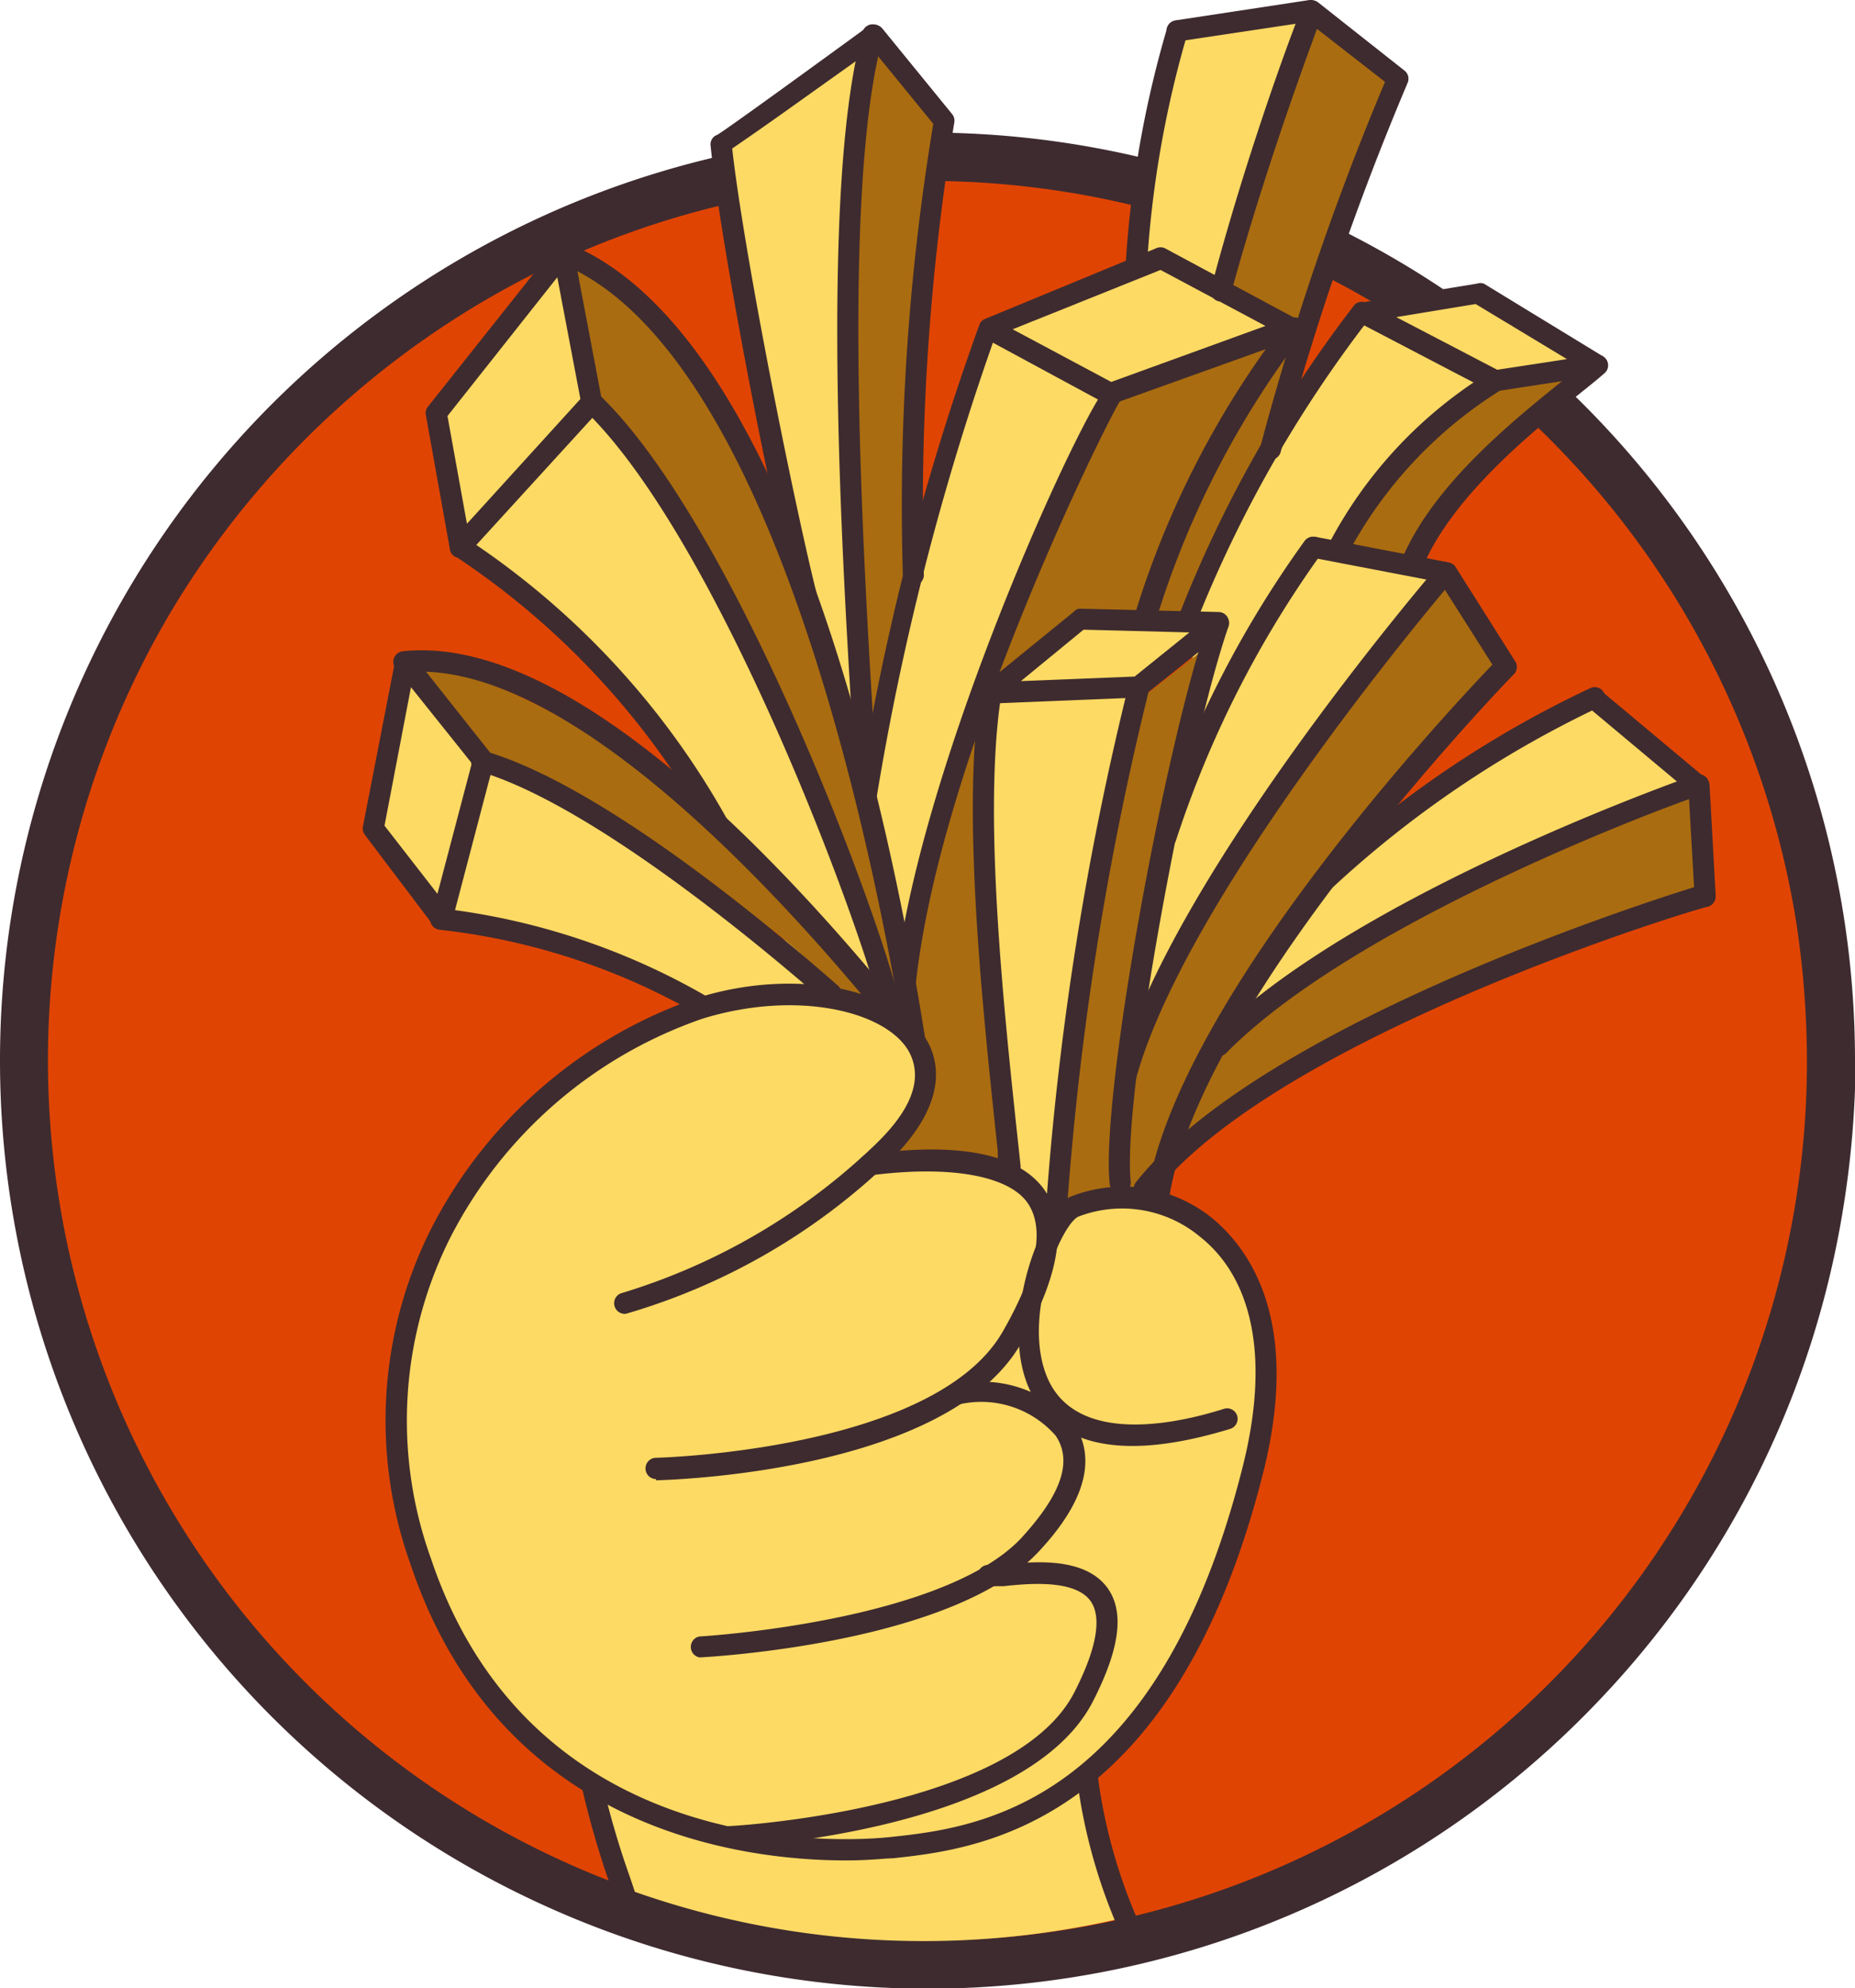 <svg xmlns="http://www.w3.org/2000/svg" viewBox="0 0 60.98 65.33"><defs><style>.cls-1{fill:#e04403;}.cls-2{fill:#3e2b2f;}.cls-3{fill:#fdda64;}.cls-4{fill:#aa6c10;}</style></defs><g id="Capa_2" data-name="Capa 2"><g id="Capa_1-2" data-name="Capa 1"><path class="cls-1" d="M60.19,34.85a29.7,29.7,0,1,1-29.7-29.7,29.7,29.7,0,0,1,29.7,29.7"></path><path class="cls-2" d="M59.4,34.85A28.89,28.89,0,0,1,22.6,62.66,28.91,28.91,0,0,1,5.74,19.9,29.23,29.23,0,0,1,18.56,8.51a28.94,28.94,0,0,1,40.5,21.87,30.37,30.37,0,0,1,.34,4.47.79.79,0,0,0,1.58,0A30.49,30.49,0,1,0,17.89,62.61a30.44,30.44,0,0,0,34.64-6.7,30.44,30.44,0,0,0,8.08-16.32A31.33,31.33,0,0,0,61,34.85a.79.79,0,0,0-1.58,0"></path><path class="cls-3" d="M19.17,58.27A31.65,31.65,0,0,0,20.42,62,28.64,28.64,0,0,0,37,63a18.56,18.56,0,0,1-1.26-4.75"></path><path class="cls-2" d="M37.4,64.27a.34.34,0,0,1-.31-.19,18.11,18.11,0,0,1-1.7-5.75.35.35,0,0,1,.29-.4.35.35,0,0,1,.39.29,17.57,17.57,0,0,0,1.64,5.54.35.35,0,0,1-.15.47.47.47,0,0,1-.16,0"></path><path class="cls-2" d="M20.73,63.25A.34.34,0,0,1,20.4,63c-.12-.43-.25-.79-.38-1.17a30,30,0,0,1-.9-3.14.35.35,0,0,1,.25-.42.36.36,0,0,1,.42.26,28.08,28.08,0,0,0,.89,3.07c.14.4.26.77.39,1.21a.36.36,0,0,1-.24.43h-.1"></path><path class="cls-3" d="M29.39,33.26c-.34-2.1-5.14-15.57-9.79-20l-.93-4.9-4.18,5.26L15.28,18c7,4.49,9.2,10.74,11.33,14.37Z"></path><path class="cls-3" d="M27.81,33.55c-1-1.5-6.59-6.78-11.82-8.54l-2.51-3.46-1.32,5.6,2.21,3.12a23.57,23.57,0,0,1,12.52,5Z"></path><path class="cls-3" d="M28.23,24.76c-.43-6.8-1.12-18.61.26-23.61,0,0-4.94,3.61-5,3.56.33,3.25,1.95,11.53,2.8,14.9Z"></path><path class="cls-3" d="M40.09,9.22c1.35-4.73,1.63-3.87,3-8.87,0,0-4.65,1-4.68,1C38,4.1,38,6.11,37.35,8.79Z"></path><path class="cls-4" d="M28.36,25.09c-.42-6.81-1.11-18.62.27-23.62L31,4.29a81.61,81.61,0,0,0-1,15.24Z"></path><path class="cls-4" d="M38,22c-.43-6.8,3.86-16.66,5.24-21.66L46,2.59s-3.29,8.27-4.49,12.72Z"></path><path class="cls-4" d="M36.71,13a77.2,77.2,0,0,0-4.15,9.35l2.93-2,2.29.06a30.26,30.26,0,0,1,4.88-9.57"></path><path class="cls-4" d="M49,12.63c.13-.31-4.34,2.56-6.31,7.85l2.58,1.25,1.1-3c.54-2.61,4.66-5,6.06-6.51"></path><path class="cls-3" d="M28.49,26.3a83.53,83.53,0,0,1,4-15.49l5.66-2.32,4.32,2.32-6,2.15c.21-.5-5.91,11.18-6.79,19.3Z"></path><path class="cls-3" d="M39.06,20.37c1.17-4.35,5.07-8.45,6-10.32l3.58-.43L52.5,12l-3.44.21c.2-.5-6.73,5.8-9.47,12.57Z"></path><path class="cls-3" d="M33,38.34c-.49-4.56-1.27-11.43-.63-15.53l3.11-2.44,4.39.11-2.6,2.12a98.26,98.26,0,0,0-2.71,17.17Z"></path><path class="cls-4" d="M36.86,39.31C36.57,36.5,38.67,25,40.09,20.93L37.45,23a100.28,100.28,0,0,0-2.71,17.17Z"></path><path class="cls-4" d="M37,35.26C38.71,29,47.43,18.81,47.43,18.81l1.94,3.06S39,32.66,38,39.41l-1.1-.14Z"></path><path class="cls-4" d="M39.43,34.84C43.84,30,55.58,26,55.58,26l.35,3.61S42.17,32.84,38.19,38.4L37,39.51Z"></path><path class="cls-3" d="M38.33,27.64a34.14,34.14,0,0,1,4.83-9.52l4.38.84S38.82,29.1,37.07,35.41Z"></path><path class="cls-3" d="M43.79,29.08a34.07,34.07,0,0,1,8.65-6.27L56,25.55S43.57,30.6,39.12,35.41Z"></path><path class="cls-4" d="M18.86,8.64C26.71,11.77,29.73,31,30.27,34.36l-.69-.79c-.34-2.1-5.14-15.57-9.79-20Z"></path><path class="cls-4" d="M13.69,21.77c5.36.83,13.85,7.91,14.8,11.21l-.95.08c-.33-2.1-7.3-5.85-11.68-8.35Z"></path><polygon class="cls-4" points="32.14 23.74 32.98 38.25 29.39 37.98 30.4 35.62 30.05 34.02 29.65 31.72 32.14 23.74"></polygon><path class="cls-2" d="M15.13,18.32l-.1,0a.33.33,0,0,1-.24-.27L14,13.64a.32.32,0,0,1,.07-.28L18.25,8.1A.33.33,0,0,1,18.6,8a.36.36,0,0,1,.26.27l.93,4.9a.33.33,0,0,1-.08.3L15.39,18.2a.34.34,0,0,1-.26.12m-.42-4.65.64,3.54,3.73-4.1-.76-4Z"></path><path class="cls-2" d="M23.57,27.39a.36.36,0,0,1-.3-.18,25.9,25.9,0,0,0-8.33-8.95.35.35,0,0,1-.1-.48.34.34,0,0,1,.48-.1,26.47,26.47,0,0,1,8.55,9.18.35.35,0,0,1-.12.48.41.41,0,0,1-.18.05"></path><path class="cls-2" d="M29.39,33.9a.34.34,0,0,1-.34-.29c-.34-2.1-5.26-15.74-9.84-20.14a.36.36,0,0,1,0-.5.35.35,0,0,1,.49,0c4.68,4.49,9.7,18.39,10,20.53a.35.35,0,0,1-.29.4h-.05"></path><path class="cls-2" d="M30.08,34.56a.34.34,0,0,1-.34-.3C28.89,29,25.59,11.5,18.39,8.64a.35.35,0,0,1-.2-.45.36.36,0,0,1,.46-.2C26,10.91,29.33,27.26,30.42,34.16a.34.34,0,0,1-.29.39h-.05"></path><path class="cls-2" d="M14.48,30.5a.33.33,0,0,1-.27-.14L12,27.44a.35.35,0,0,1-.07-.28l1.06-5.45a.34.34,0,0,1,.61-.15l2.56,3.23a.35.35,0,0,1,.06.31l-1.35,5.14a.35.35,0,0,1-.27.25h-.07m-1.89-3.36,1.74,2.24,1.13-4.29-2-2.5Z"></path><path class="cls-2" d="M23.25,33.41a.34.34,0,0,1-.17,0,21.79,21.79,0,0,0-8.63-2.86.35.35,0,0,1-.31-.38.34.34,0,0,1,.38-.32,22.64,22.64,0,0,1,8.9,3,.35.35,0,0,1-.17.65"></path><path class="cls-2" d="M27.33,33a.32.32,0,0,1-.23-.09c-1.7-1.49-7.54-6.45-11.36-7.57a.34.34,0,0,1-.24-.43.35.35,0,0,1,.44-.23c3.85,1.12,9.4,5.77,11.61,7.71a.35.35,0,0,1-.22.61"></path><path class="cls-2" d="M29.75,34.22a.37.37,0,0,1-.27-.13c-3.76-4.7-10.9-12.5-16.17-12a.34.34,0,0,1-.38-.31.35.35,0,0,1,.31-.38c5.65-.61,12.93,7.41,16.78,12.22a.35.35,0,0,1-.05.49.37.37,0,0,1-.22.08"></path><path class="cls-2" d="M26.51,20a.37.37,0,0,1-.34-.26c-.9-3.57-2.49-11.77-2.81-14.95a.33.33,0,0,1,.22-.36h0c.35-.21,3.17-2.26,4.9-3.52A.36.36,0,0,1,29,.93L31.3,3.75a.34.34,0,0,1,.07.28,77.27,77.27,0,0,0-1,14.84.35.35,0,0,1-.32.37.37.37,0,0,1-.37-.33,76.57,76.57,0,0,1,1-14.84l-2-2.45L26.42,3.23c-1.27.91-2,1.41-2.35,1.65.38,3.41,2,11.52,2.78,14.64a.36.36,0,0,1-.25.43h-.09"></path><path class="cls-2" d="M28.42,25.11a.34.34,0,0,1-.34-.32c-.38-6-1.16-18.54.27-23.73a.35.35,0,0,1,.43-.25.34.34,0,0,1,.24.43c-1.4,5.09-.62,17.53-.25,23.5a.34.34,0,0,1-.32.37h0"></path><path class="cls-2" d="M28.49,26.64h0a.34.34,0,0,1-.29-.39A83.22,83.22,0,0,1,32.2,10.66a.32.32,0,0,1,.18-.18L38,8.16a.35.35,0,0,1,.3,0l4.32,2.32a.35.35,0,0,1,0,.63l-6,2.15a.31.31,0,0,1-.28,0l-3.7-2a88,88,0,0,0-3.84,15.05.36.36,0,0,1-.35.3m4.84-15.79,3.24,1.73,5.07-1.84L38.15,8.87Z"></path><path class="cls-2" d="M37.61,20.72h-.07a.35.35,0,0,1-.27-.41,30.27,30.27,0,0,1,5-9.73.35.35,0,1,1,.51.47,29.86,29.86,0,0,0-4.8,9.4.34.34,0,0,1-.34.28"></path><path class="cls-2" d="M29.75,32.6h0a.35.35,0,0,1-.31-.38c.74-6.74,5.58-17.51,6.81-19.34a.07.07,0,0,1,0-.05h0a.74.74,0,0,1,.2-.22.35.35,0,0,1,.36.09.37.37,0,0,1,.07.39.36.36,0,0,1-.07.1c-.6,1-5.9,11.73-6.7,19.1a.36.36,0,0,1-.35.31"></path><path class="cls-2" d="M32.52,23.15a.35.35,0,0,1-.33-.22.34.34,0,0,1,.11-.39l3-2.44A.26.26,0,0,1,35.5,20l4.56.11a.34.34,0,0,1,.32.23.34.34,0,0,1-.11.39l-2.64,2.11a.36.36,0,0,1-.2.08l-4.9.2h0m3.09-2.43-2.06,1.69,3.74-.15,1.8-1.45Z"></path><path class="cls-2" d="M33.15,38.68a.35.35,0,0,1-.35-.31l0-.54c-.5-4.68-1.19-11.09-.58-15.08a.35.35,0,1,1,.69.11c-.6,3.9.08,10.25.58,14.89l.06.55a.35.35,0,0,1-.31.38h0"></path><path class="cls-2" d="M34.71,40.12h0a.35.35,0,0,1-.33-.37,101,101,0,0,1,2.72-17.23.34.34,0,0,1,.42-.26.34.34,0,0,1,.25.42,100.45,100.45,0,0,0-2.7,17.12.34.34,0,0,1-.34.32"></path><path class="cls-2" d="M36.83,39.22a.36.36,0,0,1-.35-.32c-.31-2.91,1.84-14.48,3.25-18.53a.33.33,0,0,1,.44-.21.34.34,0,0,1,.21.44c-1.35,3.9-3.5,15.45-3.21,18.23a.35.35,0,0,1-.31.38h0"></path><path class="cls-2" d="M49.16,12.86a.47.47,0,0,1-.16,0l-4.35-2.27a.34.34,0,0,1-.18-.36.35.35,0,0,1,.29-.29l3.79-.62a.37.37,0,0,1,.23,0l3.9,2.38a.33.33,0,0,1,.16.36.36.36,0,0,1-.29.28l-3.33.51h-.06M45.9,10.42l3.32,1.73,2.29-.35-3-1.81Z"></path><path class="cls-2" d="M39.06,20.72a.4.4,0,0,1-.15,0,.35.35,0,0,1-.17-.46A41.37,41.37,0,0,1,44.54,10,.36.36,0,0,1,45,10a.35.35,0,0,1,0,.49,41.25,41.25,0,0,0-5.71,10.05.34.34,0,0,1-.31.21"></path><path class="cls-2" d="M44,18.32a.28.28,0,0,1-.15,0,.33.33,0,0,1-.16-.46A14.49,14.49,0,0,1,49,12.21a.34.34,0,0,1,.47.13.34.34,0,0,1-.12.47,14.21,14.21,0,0,0-5,5.31.34.34,0,0,1-.31.2"></path><path class="cls-2" d="M46.44,18.75a.32.32,0,0,1-.14,0,.34.34,0,0,1-.18-.46c1.05-2.39,3.56-4.42,5.22-5.76.36-.29.67-.54.93-.77a.35.35,0,0,1,.49,0,.34.34,0,0,1,0,.49c-.26.23-.59.49-.95.78-1.61,1.3-4,3.27-5,5.5a.36.36,0,0,1-.32.21"></path><path class="cls-2" d="M38,39.62H38a.35.35,0,0,1-.29-.4c1-6.35,9.88-15.85,11.35-17.38l-1.72-2.71-4.22-.81a.35.35,0,0,1-.28-.41.35.35,0,0,1,.41-.27l4.37.84a.34.34,0,0,1,.23.15l1.94,3.07a.35.35,0,0,1,0,.43c-.11.1-10.32,10.64-11.35,17.2a.36.36,0,0,1-.34.3"></path><path class="cls-2" d="M37.07,35.61H37a.35.35,0,0,1-.24-.43C38.49,28.86,46.92,19,47.28,18.58a.34.34,0,0,1,.48,0,.34.34,0,0,1,0,.49c-.08.1-8.68,10.15-10.4,16.32a.34.34,0,0,1-.33.25"></path><path class="cls-2" d="M38.33,27.84h-.11a.35.35,0,0,1-.22-.44,34.81,34.81,0,0,1,4.89-9.63.35.35,0,0,1,.48-.07.35.35,0,0,1,.07.49,34.33,34.33,0,0,0-4.78,9.42.34.34,0,0,1-.33.24"></path><path class="cls-2" d="M41.76,15.11h-.08a.34.34,0,0,1-.25-.42,91,91,0,0,1,4.1-12L43,.72l-4.26.64a.34.34,0,0,1-.39-.29.35.35,0,0,1,.29-.4L43.05,0a.42.42,0,0,1,.27.07l2.85,2.25a.34.34,0,0,1,.1.41A93,93,0,0,0,42.1,14.85a.35.35,0,0,1-.34.26"></path><path class="cls-2" d="M40.15,9.9l-.09,0a.34.34,0,0,1-.25-.42c1.28-4.85,2.95-9.19,3-9.24a.35.35,0,0,1,.65.25c0,.05-1.68,4.36-3,9.17a.35.35,0,0,1-.33.26"></path><path class="cls-2" d="M37.35,9.14h0A.35.35,0,0,1,37,8.77,35,35,0,0,1,38.37.91a.35.35,0,0,1,.44-.22.34.34,0,0,1,.22.43A34.34,34.34,0,0,0,37.7,8.81a.36.36,0,0,1-.35.33"></path><path class="cls-2" d="M37.61,39.41a.33.33,0,0,1-.21-.07.35.35,0,0,1-.06-.49c4-5.07,16.33-9.07,18.35-9.7L55.51,26l-3.3-2.76a.34.34,0,1,1,.44-.53l3.42,2.86a.34.34,0,0,1,.13.24l.2,3.62a.36.36,0,0,1-.24.36C56,29.78,42,34,37.89,39.28a.34.34,0,0,1-.28.13"></path><path class="cls-2" d="M40.05,34.71a.35.35,0,0,1-.24-.59c4.6-4.67,15.46-8.5,15.92-8.66a.34.34,0,1,1,.23.65c-.11,0-11.17,3.94-15.66,8.5a.35.35,0,0,1-.25.1"></path><path class="cls-2" d="M43.58,29.26a.36.36,0,0,1-.25-.11.35.35,0,0,1,0-.49,34.92,34.92,0,0,1,8.95-6.05.34.34,0,0,1,.46.18.33.33,0,0,1-.18.45,34.66,34.66,0,0,0-8.75,5.92.31.31,0,0,1-.24.1"></path><path class="cls-3" d="M35.31,39.68a3.16,3.16,0,0,0-1,1.49c.6-3.69-4.44-3.06-5.78-2.89,0,0-3.62,3.47.42-.39s-1.2-6.28-6-4.75C17.41,34.91,10.67,42,13.84,51.33A13.76,13.76,0,0,0,27.7,61h0a6.38,6.38,0,0,0,1.59-.29c3-1,9.12-1.45,11.88-12.42,2.07-8.24-3.81-9.7-5.88-8.61"></path><path class="cls-2" d="M27.81,61.13c-3.46,0-11.37-1-14.3-9.69a14,14,0,0,1,.66-11.06,15.47,15.47,0,0,1,8.72-7.58c3.13-1,6.53-.38,7.57,1.37.39.66.76,2.06-1.23,4a20.91,20.91,0,0,1-8.66,5,.35.35,0,0,1-.17-.67,20.69,20.69,0,0,0,8.34-4.86c.87-.83,1.76-2,1.12-3.12-.77-1.3-3.67-2-6.76-1.05a14.69,14.69,0,0,0-8.31,7.22,13.38,13.38,0,0,0-.62,10.53c3.4,10.11,13.92,9.27,15.11,9.14,2.84-.3,8.76-1,11.57-12.16.88-3.48.38-6.16-1.41-7.57a4,4,0,0,0-4-.65c-.58.3-1.86,3.34-1,5.31s3.62,1.69,5.8,1a.34.34,0,1,1,.2.66c-4.45,1.36-6.07,0-6.65-1.42-.9-2.2.39-5.68,1.38-6.2a4.66,4.66,0,0,1,4.72.73C41,41,42.8,43.3,41.53,48.37c-2.94,11.68-9.41,12.39-12.18,12.69-.23,0-.77.07-1.54.07"></path><path class="cls-2" d="M21.57,48.6a.35.35,0,0,1-.35-.34.35.35,0,0,1,.34-.36c.09,0,9.15-.24,11.4-4.14,1.12-1.95,1.4-3.37.83-4.22s-2.38-1.28-5.18-.92a.34.34,0,0,1-.39-.3.36.36,0,0,1,.31-.39c1.14-.15,4.63-.6,5.84,1.22.73,1.09.46,2.76-.81,5-2.45,4.24-11.59,4.48-12,4.49Z"></path><path class="cls-2" d="M23,54.46a.35.35,0,0,1,0-.69c.08,0,8-.48,10.58-3.24.91-1,1.84-2.31,1.12-3.36a3.25,3.25,0,0,0-3.27-1A.35.35,0,0,1,31,46a.34.34,0,0,1,.19-.45,4,4,0,0,1,4.11,1.23c.54.8.77,2.17-1.19,4.24C31.28,54,23.38,54.44,23,54.46h0"></path><path class="cls-2" d="M24,60.7a.35.35,0,0,1-.35-.33A.35.35,0,0,1,24,60c.09,0,9.31-.52,11.31-4.38.73-1.42.92-2.45.55-3-.52-.75-2.12-.58-2.88-.5l-.49,0a.35.35,0,0,1,0-.7l.41,0c1-.11,2.78-.3,3.53.79.54.79.37,2-.51,3.71C33.73,60.16,24.41,60.68,24,60.7h0"></path></g></g></svg>